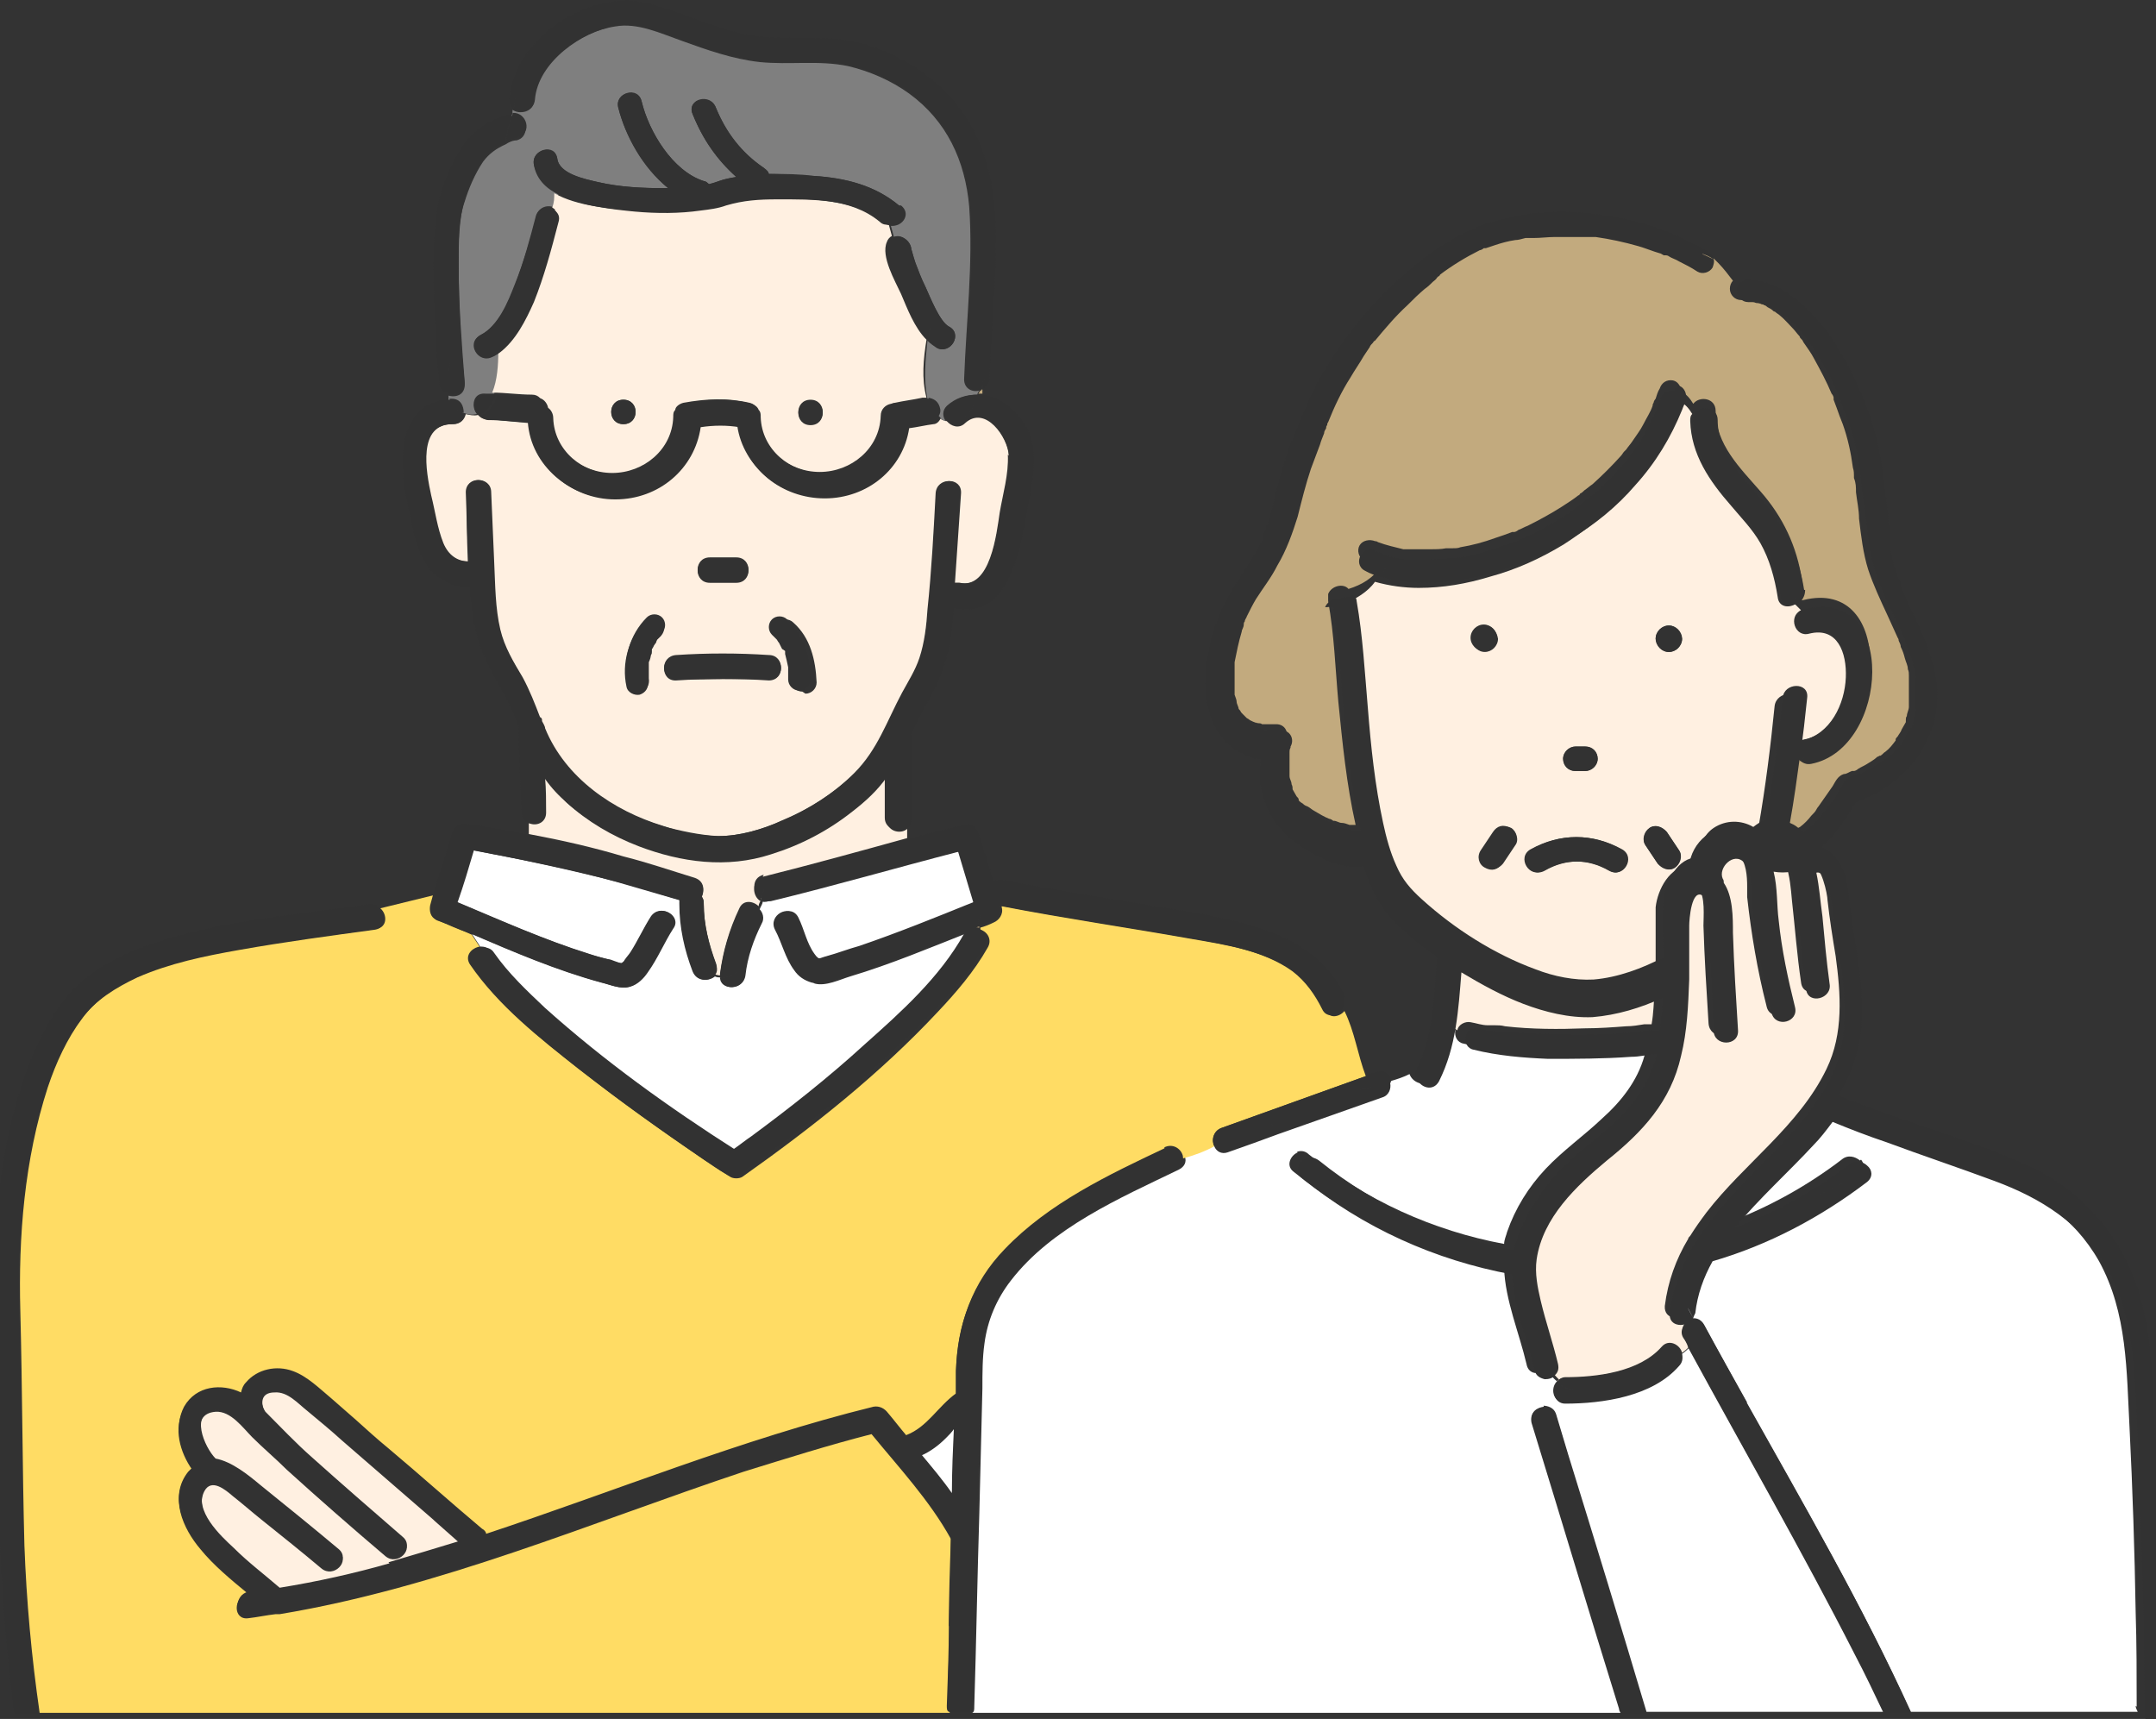 <?xml version="1.0" encoding="UTF-8"?>
<svg id="sell_media_people" xmlns="http://www.w3.org/2000/svg" width="212" height="169" viewBox="0 0 212 169">
  <rect x="0" y="0" width="212" height="169" fill="#333333" stroke="none"/>
  <defs>
    <style>
      .cls-1 {
        fill: #c2aa7e;
      }

      .cls-2 {
        fill: #fff;
      }

      .cls-3 {
        fill: none;
      }

      .cls-4 {
        fill: #ffdc64;
      }

      .cls-5 {
        fill: #fff0e1;
      }

      .cls-6 {
        fill: #7f7f7f;
      }

      .cls-7 {
        fill: #323232;
      }
    </style>
  </defs>
  <rect class="cls-3" width="212" height="169"/>
  <g>
    <path class="cls-1" d="M172.1,29.8s0,0,0,0c0,0,0,0,0,0,0,0,0,0,0,0,0,0,0,0,0,0Z"/>
    <path class="cls-1" d="M185,75s0,0,0,0c0,0,0,0-.1,0,0,0,0,0,0,0Z"/>
    <path class="cls-1" d="M172,29.8s0,0,0,0c0,0,0,0,0,0Z"/>
    <path class="cls-1" d="M63.6,65.4s0,0,0,0c0,0,0,0,0,0Z"/>
    <path class="cls-1" d="M63.6,66.6s0,0,0,0c0,0,0,0,0,0Z"/>
    <path class="cls-2" d="M93,141.3c-.7.7-1.5,1.3-2.4,1.7,1,1.2,2.1,2.5,3,3.8,0-2.2.1-4.3.2-6.5-.3.3-.5.6-.8.9Z"/>
    <path class="cls-1" d="M179,80.2s0,0,0,0c0,0,0,0,0,0,0,0,0,0,0,0Z"/>
    <path class="cls-5" d="M42.6,149.4c-3-2.6-6-5.2-9-7.8-1.1-1-2.2-1.9-3.4-2.9-.9-.7-1.9-1.9-3.2-1.8-1.4,0-1.4,1.1-.9,2.1,1.6,1.5,3.1,3.1,4.6,4.5,2.9,2.7,5.9,5.3,8.9,7.8,1.2,1-.5,2.7-1.7,1.7-3.3-2.8-6.5-5.6-9.7-8.5-1.1-1.1-2.3-2.1-3.4-3.2-.9-.9-2.1-2.6-3.6-2.5-2.7.2-1.2,3.7,0,4.8,1.6.3,3.1,1.6,4.4,2.6,2.5,2.1,5.1,4.2,7.7,6.3,1.2,1-.5,2.7-1.7,1.7-1.9-1.6-3.9-3.2-5.9-4.8-1-.8-1.9-1.6-2.8-2.3-.7-.6-2.1-1.8-2.8-.5-1.1,2.1,1.6,4.5,2.9,5.8,1.4,1.4,3,2.6,4.5,3.9,3.6-.6,7.2-1.5,10.8-2.4,2.3-.6,4.7-1.3,7-2.1-.9-.8-1.7-1.5-2.6-2.3Z"/>
    <polygon class="cls-1" points="185 75 185 75 185 75 185 75"/>
    <path class="cls-1" d="M124.1,72.2s0,0,0,0c0,0,0,0,0,0Z"/>
    <path class="cls-2" d="M184.8,111.8c-1.8-.6-3.5-1.3-5.3-2-.6.8-1.2,1.6-1.9,2.3-2.3,2.7-5.3,5.2-7.7,8.1,4-1.5,7.8-3.6,11.2-6.2.6-.5,1.3-.3,1.8.1.7-.7,1.4-1.4,1.8-2.3Z"/>
    <path class="cls-2" d="M159.3,167.9c-2.9-9.4-5.7-18.8-8.6-28.1-.3-.9.4-1.4,1.1-1.5-.2-1.1-.4-2.2-.7-3.3-.5,0-.9-.3-1-.9-.7-3-2.1-6.3-2.2-9.4-7.6-1.3-14.7-4.6-20.7-9.5-.8-.6-.3-1.6.4-1.9-.6-.6-1.2-1.3-1.7-2-1.7.6-3.4,1.2-5,1.8-.6.2-1.1,0-1.3-.6-1,.5-2,.9-3.1,1.2.2.5,0,1-.6,1.3-5.8,2.8-12.5,5.7-16.5,10.9-1.4,1.8-2.3,3.9-2.6,6.2-.2,1.4-.2,2.9-.2,4.4-.1,4.1-.2,8.2-.3,12.2-.2,6.4-.3,12.7-.5,19.1,0,.3,0,.5-.2.6h64.1c0-.2-.1-.3-.2-.5Z"/>
    <path class="cls-5" d="M153.1,135.8c.2-.2.5-.4.8-.4,3.1,0,7.3-.5,9.5-3,.7-.8,1.8-.2,2,.6.3-.2.5-.4.7-.6-.2-.3-.4-.6-.5-1-.4-.8,0-1.5.7-1.7-.1-.3-.2-.5-.3-.8-.6,1-2.4.9-2.3-.5.3-2.4,1.1-4.6,2.3-6.6,0-.1.1-.2.2-.3.5-.8,1-1.5,1.6-2.3,3.7-4.8,9.1-8.5,11.8-14.1,1.7-3.5,1.4-7.4.9-11.1-.3-1.8-.6-3.7-.8-5.5,0-.5-.6-3.6-1.6-3.4.4,1.4.5,2.9.6,4.3.2,2.2.4,4.4.7,6.6.2,1.5-2.1,2.2-2.3.6-.4-2.7-.6-5.4-.9-8.1-.1-1.1-.2-2.4-.6-3.5-.6,0-1.2,0-1.7,0,.3,1.6.3,3.3.5,4.8.4,2.9.9,5.7,1.6,8.5.4,1.5-2,2.2-2.3.6-.9-3.5-1.5-7.1-1.9-10.7,0-.1,0-.3,0-.5,0-.1,0-.2,0-.3h0c0,0,0-.2,0-.2,0-1.1-.1-2.4-.8-3.1-1-1.1-2.6.5-2.1,1.6,0,.1.1.3.1.4.9,1.3.8,3.4.9,4.9.2,3.2.4,6.4.5,9.6,0,1.6-2.3,1.6-2.4,0-.2-3.2-.4-6.4-.5-9.6,0-.8.2-3-.5-3.6-1.2-1-1.4,2.4-1.4,2.9,0,1.7,0,3.4,0,5.1,0,0,0,.1,0,.2,0,2.5-.2,5-.8,7.5-1.1,4.5-3.9,7.5-7.3,10.3-3,2.5-6.3,5.6-6.9,9.7-.2,1.4,0,2.7.4,4.1.5,2.1,1.2,4.1,1.7,6.2.1.5,0,.9-.3,1.1.3.5.6.9,1.1,1.3Z"/>
    <path class="cls-2" d="M182.5,162.7c-5.2-10.2-11-20.1-16.4-30.2-.2.2-.4.4-.7.6,0,.3,0,.7-.3,1.1-2.6,2.9-7.5,3.6-11.2,3.7-1.2,0-1.5-1.4-.8-2.1-.4-.3-.8-.8-1.1-1.3-.3.3-.7.4-1,.4.3,1.1.5,2.2.7,3.3.5,0,1.1.2,1.3.8.4,1.3.8,2.7,1.2,4,2.6,8.4,5.2,16.9,7.7,25.3h23.4c-.9-1.9-1.9-3.8-2.8-5.7Z"/>
    <path class="cls-2" d="M210.1,167.8c0-3.1,0-6.2-.1-9.3-.1-6-.3-12.1-.6-18.1-.3-5.6-.2-11.3-3-16.4-2.5-4.4-6.4-6.9-11.1-8.6-3.5-1.3-7.1-2.5-10.6-3.8-.5.9-1.1,1.7-1.8,2.3.4.4.6,1.1,0,1.6-4.5,3.5-9.7,6.2-15.2,7.8-.9,1.6-1.5,3.2-1.7,5.1,0,.2,0,.4-.2.5.1.3.2.5.3.8.5-.2,1.1-.1,1.4.5,1.4,2.5,2.8,5.1,4.2,7.6,5.6,10,11.4,20,16.2,30.5h22.3c-.1-.2-.2-.4-.2-.6Z"/>
    <path class="cls-2" d="M140.8,105.9c-.5,1.1-1.9.6-2.2-.3-.6.3-1.2.5-1.9.7,0,.6-.1,1.2-.8,1.4-3.4,1.2-6.8,2.4-10.2,3.6.5.7,1.1,1.4,1.7,2,.4-.2.9-.2,1.3.2,5.6,4.5,12.2,7.5,19.2,8.8,0-.4.2-.8.3-1.2.8-2.3,2.1-4.4,3.8-6.2,1.7-1.8,3.7-3.2,5.5-4.9,1.9-1.7,3.5-3.7,4.2-6.2,0-.3.2-.5.2-.8-.8.1-1.6.2-2.5.3-2.7.2-5.5.3-8.2.2-2.4,0-4.9-.3-7.3-.9-.6-.1-.9-.7-.8-1.3-.3-.2-.6-.4-.9-.6-.3,1.8-.8,3.5-1.6,5.2Z"/>
    <path class="cls-5" d="M155.9,99.5c-2.3.2-4.7-.4-6.8-1.3-2.1-.8-4.2-1.9-6.1-3.1-.1,1.9-.3,3.7-.6,5.6.3.2.6.4.9.6,0,0,0,0,0,0,.1-.6.8-.9,1.3-.8.6.1,1.1.3,1.7.3.1,0,.3,0,.4,0,0,0,.2,0,.3,0,0,0,0,0,0,0,.3,0,.6,0,1,.1,2.6.3,5.3.3,7.9.2,1.3,0,2.7-.1,4-.2.6,0,1.2-.1,1.8-.2,0,0,.2,0,.3,0,0,0,0,0,0,0,.1,0,.2,0,.4,0,0,0,0,0,0,0,.2-1.1.2-2.1.3-3.2-2.2,1-4.5,1.7-6.9,1.9Z"/>
    <path class="cls-5" d="M133.7,70.4c.3,3.8.7,7.6,1.5,11.3.3,1.4.7,2.9,1.3,4.2.6,1.3,1.5,2.3,2.5,3.3,3.2,2.9,7.1,5.4,11.2,6.9,1.8.7,3.7,1.1,5.7,1,2.4-.2,4.8-1.1,6.9-2.2,0-1.9,0-3.8,0-5.7.2-1.8,1.4-4,3.3-4.1.1-1.1.7-2.2,1.6-2.9,1.2-.9,2.7-.8,3.9-.1.4-.3.8-.6,1.3-.7.7-4,1.2-8,1.6-12,.2-1.5,2.6-1.6,2.4,0-.2,1.9-.4,3.8-.7,5.7.2,0,.4,0,.6-.2-.7-.6-.7-1.9.4-2.1,2.8-.6,4.2-3.6,4.3-6.2.1-2.4-.8-5-3.6-4.3-1.4.4-2.1-1.7-.8-2.3-.2-.2-.4-.4-.6-.6-.6.4-1.6.3-1.7-.7-.3-1.9-.8-3.7-1.7-5.3-.8-1.4-1.9-2.5-2.9-3.7-2.1-2.4-3.9-5-4-8.3,0-.3,0-.5.2-.7-.3-.5-.7-1-1.2-1.2,0,0,0,.2,0,.3-.1.3-.2.7-.4,1-1.1,2.7-2.6,5.2-4.6,7.4-1.9,2.1-4.1,3.8-6.4,5.3-2.3,1.4-4.7,2.5-7.3,3.2-2.3.7-4.6,1.1-7,1.1-1.4,0-2.9-.2-4.3-.6-.7,1-1.9,1.7-3.1,2.2.1.1.2.3.3.6.7,3.5.8,7,1.1,10.5ZM164.1,61.5c.7,0,1.2.6,1.3,1.3,0,.7-.6,1.3-1.3,1.3s-1.2-.6-1.3-1.3c0-.7.6-1.3,1.3-1.3ZM162.2,81.4c.6-.4,1.3,0,1.7.4.4.6.8,1.2,1.2,1.8.4.6,0,1.3-.4,1.7-.6.4-1.3,0-1.7-.4-.4-.6-.8-1.2-1.2-1.8-.4-.6,0-1.3.4-1.7ZM154.9,73.4c.2,0,.3,0,.5,0,0,0,0,0,0,0,.2,0,.4,0,.5,0,.7,0,1.2.6,1.2,1.2,0,.7-.6,1.2-1.2,1.2-.2,0-.3,0-.5,0,0,0,0,0,0,0-.2,0-.4,0-.5,0-.7,0-1.2-.6-1.2-1.2,0-.7.6-1.2,1.2-1.2ZM150.6,83.5c2.8-1.6,6-1.6,8.9,0,1.4.8.1,2.9-1.2,2.1-2.1-1.2-4.3-1.2-6.4,0-1.4.8-2.6-1.3-1.2-2.1ZM148.5,81.4c.6.3.8,1.1.4,1.7-.4.6-.8,1.2-1.2,1.8-.4.6-1,.8-1.7.4-.6-.3-.8-1.1-.4-1.7.4-.6.8-1.2,1.2-1.8.4-.6,1-.8,1.7-.4ZM146,61.5c.7,0,1.2.6,1.3,1.3,0,.7-.6,1.3-1.3,1.3s-1.2-.6-1.3-1.3c0-.7.6-1.3,1.3-1.3Z"/>
    <path class="cls-1" d="M96.6,38.3c0,0-.2,0-.2,0,0,.1-.1.3-.2.4.1,0,.3,0,.4,0v-.5Z"/>
    <path class="cls-5" d="M99.2,44.8c-.1-1.8-2.3-5-4.3-3.2-.6.6-1.4.3-1.8-.2-.3,0-.6-.2-.8-.4-.2.3-.4.5-.7.6-.8.1-1.6.3-2.4.4-.6,4-4.2,6.9-8.3,6.9s-7.8-3-8.4-7c-1.3-.3-2.5-.2-3.8,0-.5,4.1-4.2,7.1-8.4,7.1s-8.1-3.2-8.4-7.5c-1.4,0-2.7-.2-4.1-.3-.4,0-.6-.2-.8-.4-.4.1-.8,0-1.3-.1,0,.5-.5,1-1.2,1-3.6,0-2.7,4.7-2.2,7,.4,1.6.5,3.2,1.2,4.7.5,1.3,1.4,1.8,2.5,1.8-.1-2.3-.1-4.6-.2-6.8,0-1.6,2.4-1.6,2.4,0,0,2.3.1,4.7.3,7,.1,2.1,0,4.4.6,6.5.4,1.7,1.4,3.2,2.2,4.7.7,1.3,1.2,2.6,1.7,3.9,0,.1.1.3.2.4,0,.2.2.5.3.7,1.9,5,6.6,8.1,11.6,9.6,1.8.5,3.7.9,5.5,1,2.1,0,4.3-.6,6.2-1.5,2.7-1.1,5.2-2.7,7.2-4.7,2.3-2.3,3.2-5.1,4.7-7.9.6-1.1,1.3-2.2,1.7-3.4.5-1.5.7-3.2.8-4.8.4-3.8.6-7.6.8-11.4.1-1.6,2.5-1.6,2.4,0-.2,2.9-.4,5.8-.6,8.8.1,0,.3,0,.5,0,3.1.7,3.7-4.9,4-6.9.3-1.8.9-3.8.8-5.7ZM69.8,54.8h2.6c1.6,0,1.6,2.4,0,2.4h-2.6c-1.6,0-1.6-2.4,0-2.4ZM65,62.5c0,0-.2.2-.3.3,0,0,0,0-.1.1,0,0,0,0,0,0-.1.1-.2.4-.3.5,0,.1-.1.2-.2.3,0,0,0,.1,0,.2,0,0,0,0,0,0,0,0,0,0,0,0,0,0,0,.1,0,.2,0,.1,0,.2-.1.3,0,.2-.1.5-.2.7,0,0,0,0,0,0,0,0,0,0,0,0,0,.1,0,.3,0,.4,0,.2,0,.4,0,.7,0,0,0,.1,0,.2,0,0,0,0,0,0,0,0,0,.3,0,.3.1.6-.2,1.2-.8,1.3-.5.2-1.2-.2-1.3-.8-.5-2.3.2-4.8,1.9-6.5.4-.4,1.1-.4,1.5,0,.4.4.4,1.1,0,1.5ZM75.6,66.8c-3-.1-6.1,0-9.1,0-1.6,0-1.6-2.3,0-2.4,3-.2,6.1-.2,9.1,0,1.6,0,1.6,2.5,0,2.4ZM78.9,68c-.6,0-1.1-.5-1.1-1.1,0-.2,0-.5,0-.7,0-.1,0-.2,0-.3,0,0,0-.1,0-.2,0-.4-.2-.9-.3-1.3,0,0,0-.1,0-.2,0,0,0,0,0,0,0,0,0,0,0,0,0,0,0,0,0-.1,0-.2-.2-.4-.3-.6,0,0-.1-.2-.2-.3,0,0,0,0,0,0,0,0,0,0,0,0-.1-.2-.3-.3-.5-.5-.4-.4-.4-1.1,0-1.5.4-.4,1.1-.4,1.5,0,1.7,1.5,2.2,3.7,2.3,5.9,0,.6-.5,1.1-1.1,1.1Z"/>
    <path class="cls-5" d="M75,86.2c4.8-1.2,9.5-2.5,14.2-3.8v-1.2c-.7.7-2.2.4-2.2-.8v-4.2c-1,1.2-2.1,2.3-3.4,3.4-2.4,1.8-5.1,3.3-8,4.2-4.4,1.4-8.8.8-13-.8-2.6-1-5-2.4-7.1-4.3-.8-.7-1.5-1.5-2.1-2.4,0,1.1,0,2.3.1,3.4,0,.9-.8,1.3-1.5,1.1v1.2c3.2.6,6.3,1.3,9.3,2.2,2.4.6,4.7,1.4,7,2.1.9.3,1,1.1.7,1.8.1.2.2.4.2.7,0,2.1.5,4,1.2,5.9.2.5,0,.9-.2,1.1.2,0,.4.1.6.1,0,0,0-.1,0-.2.3-2.2.9-4.3,1.9-6.4.4-.9,1.4-.7,1.9-.2,0-.3.2-.5.3-.8-.9-.4-1.1-2,.2-2.3Z"/>
    <path class="cls-4" d="M93.3,159.9c0-2.9.1-5.8.2-8.6-2.1-3.8-5.1-7-7.8-10.3-4.3,1.1-8.4,2.4-12.6,3.7-15,5-29.9,11.4-45.6,14-.1,0-.3,0-.4,0-.9.1-1.8.3-2.7.4-1.5.2-1.5-2.1,0-2.4-1.7-1.4-3.4-2.8-4.7-4.4-1.7-2-3.1-5.1-1.2-7.4.1-.2.3-.3.4-.4-1.2-1.7-1.9-4.1-.8-6,1.1-2.1,3.6-2.4,5.6-1.4.1-.3.3-.7.5-1,1.1-1.4,3-1.7,4.6-1.1,1.4.5,2.7,1.8,3.8,2.7.8.7,1.6,1.4,2.4,2.1,1.1.9,2.2,1.9,3.2,2.8,3.1,2.6,6.1,5.3,9.2,7.9.2.2.3.3.4.5,12.7-4.2,25.1-9.3,38.1-12.5.6-.1,1,.1,1.4.6.6.7,1.2,1.5,1.8,2.2,2.1-.8,3.1-2.8,4.9-4.1,0-.8,0-1.5,0-2.3.1-4.6,1.5-8.5,4.8-11.9,4.3-4.4,10.2-7.2,15.7-9.9.8-.4,1.6.2,1.8.8,1.1-.3,2.2-.7,3.1-1.2-.3-.6-.1-1.5.7-1.8,4.7-1.7,9.5-3.4,14.2-5.1-.8-2.1-1.1-4.4-2.1-6.4-.5.6-1.5.8-1.9-.1-.7-1.4-1.6-2.7-2.9-3.7-2.9-2.1-6.8-2.7-10.3-3.3-6.2-1.1-12.4-2-18.6-3.2,0,0,0,0,0,.1.2.7-.3,1.3-.8,1.5-.4.2-.9.4-1.3.5,0,0,0,.1,0,.2.7.2,1.2,1,.7,1.8-1.3,2.3-3.1,4.4-4.9,6.3-5.7,6.1-12.4,11.4-19.2,16.2-.3.2-.9.2-1.2,0-.9-.6-1.7-1.1-2.6-1.7-4.1-2.8-8.1-5.6-12-8.7-3.8-3-7.9-6.2-10.7-10.3-.5-.8,0-1.6.8-1.7-.3-.5-.6-.9-.9-1.4-1.1-.5-2.2-1-3.4-1.4-.5-.2-.7-.9-.6-1.4.1-.4.2-.7.3-1.1l-5.3,1.3c.7.6.7,1.9-.4,2-4.5.7-9,1.2-13.4,2-3.4.6-6.9,1.3-10,2.7-2.1.9-4.1,2.2-5.5,4.1-1.5,2-2.6,4.4-3.4,6.8-2.3,7.1-2.9,14.7-2.7,22,.2,7.7.2,15.3.4,23,.2,5.5.7,11,1.5,16.5h89.5c-.1-.2-.2-.4-.2-.6,0-2.7.1-5.3.2-8Z"/>
    <path class="cls-1" d="M96.3,91.3c0,0,0-.1,0-.2,0,0-.2,0-.3.1,0,0,.2,0,.3,0Z"/>
    <path class="cls-2" d="M80,96.6c-.7-.2-1.2-.7-1.7-1.2-.9-1.2-1.2-2.7-1.9-4-.7-1.4,1.4-2.6,2.1-1.2.6,1.2.8,2.5,1.6,3.6.5.7.6.4,1.4.2,1.1-.3,2.1-.6,3.2-1,3.8-1.2,7.5-2.8,11.2-4.3-.5-1.7-1-3.3-1.5-5-6.2,1.6-12.4,3.4-18.6,4.9-.3,0-.6,0-.8,0,0,.3-.2.5-.3.8.3.3.5.9.2,1.4-.8,1.6-1.4,3.3-1.6,5.1-.2,1.5-2.4,1.5-2.4.2-.2,0-.4,0-.6-.1-.6.5-1.7.5-2.1-.5-.8-2.1-1.2-4.3-1.3-6.6,0-.1,0-.2,0-.4-2.1-.6-4.1-1.3-6.2-1.8-4.7-1.2-9.4-2.2-14.1-3.1-.5,1.7-1,3.4-1.6,5.1,4.3,1.8,8.5,3.7,13,5.1.6.2,1.2.4,1.8.5.3,0,1,.4,1.4.4,0,0,.2-.2.3-.3.2-.3.4-.5.6-.8.7-1.1,1.2-2.4,2-3.5.9-1.3,3,0,2.1,1.2-.9,1.4-1.5,2.9-2.5,4.3-.4.6-1,1.2-1.7,1.4-.9.3-2-.2-2.8-.4-4.4-1.2-8.6-3-12.8-4.8.3.5.6.9.9,1.4.5-.1,1,0,1.3.5,1.4,2,3.2,3.7,5,5.4,5.8,5.2,12.2,9.8,18.8,14,.6-.4,1.2-.9,1.8-1.3,3.8-2.9,7.5-5.9,11.1-9,3.6-3.2,7.5-6.7,9.8-10.9,0,0,0-.1.1-.2-3.8,1.5-7.6,3.1-11.6,4.3-1,.3-2.4,1-3.5.7Z"/>
    <path class="cls-6" d="M45.6,40.6c.5.2.9.2,1.3.1-.6-.7-.4-2.1.8-2,.3,0,.6,0,.9,0,.4-1.2.6-2.7.6-4.1-.2.2-.5.3-.7.4-1.4.7-2.6-1.4-1.2-2.1,1.8-.9,2.7-3.2,3.4-5,.8-2.2,1.5-4.5,2.1-6.8.3-.9,1.3-1,1.9-.6,0-.5.2-.9.2-1.4-1.2-.7-2.1-1.6-2.4-2.9-.3-1.5,2.1-2.2,2.3-.6.2,1.5,2.7,2,4,2.3,2.1.5,4.4.6,6.6.6,0,0,.2,0,.3,0-2.4-2-4.2-5.1-4.9-7.9-.4-1.5,2-2.2,2.3-.6.7,2.9,3,6.8,6.1,7.8.2,0,.4.2.5.3.3,0,.7-.2,1-.3.6-.2,1.1-.3,1.7-.4-1.9-1.7-3.3-3.7-4.3-6.2-.6-1.5,1.8-2.1,2.3-.6,1,2.5,2.5,4.4,4.7,5.9.2.2.4.4.5.6,1.5,0,3,0,4.5.2,3,.2,5.9.9,8.3,2.9.9.8.1,2-.8,2,.1.4.2.7.3,1.1.8-.4,2.1.7,1.6,1.8.3-.6,0-1,.2-.3.1.3.2.7.3,1,.3.8.6,1.6,1,2.4.5,1.1,1.4,3.4,2.3,3.9,1.4.7.2,2.8-1.2,2.1-.3-.2-.6-.4-.9-.7-.2,1.9-.4,3.8,0,5.7.5,0,1,.3,1.1.9,0,.3,0,.7-.1.9.2.2.5.3.8.4-.3-.4-.4-1,.1-1.5.9-.8,1.9-1.1,3-1.1,0-.1.1-.3.2-.4-.7.2-1.5-.2-1.5-1.1.2-5.6.9-11.4.5-17-.4-4.5-2.2-8.4-5.9-11.1-1.8-1.3-3.9-2.2-6-2.7-2.9-.6-5.8-.1-8.7-.4-2.7-.3-5.2-1.2-7.7-2.1-2-.7-4.3-1.8-6.5-1.4-3.4.5-7.8,3.5-8,7.3,0,1.1-1.4,1.4-2.1.9,0,.2,0,.4-.1.6,1.4-.2,2,2,.5,2.4-.4,0-.8.2-1.1.4,0,.1,0,.3,0,.4,0-.1,0-.3,0-.4-.9.4-1.6.9-2.2,1.7-.8,1.2-1.4,2.6-1.8,3.9-.7,2-.6,4.3-.6,6.4,0,3.9.2,7.7.6,11.6,0,1-.8,1.3-1.6,1.1,0,.2,0,.3,0,.5,0,0,.1,0,.2,0,.9,0,1.2.8,1.2,1.4Z"/>
    <path class="cls-5" d="M53.7,40c.3.2.5.5.5,1,0,3.2,2.9,5.5,6,5.5s5.9-2.3,6-5.5c0-.3,0-.5.2-.7,0-.3.4-.6.8-.7,2.2-.4,4.3-.5,6.5,0,.4.1.6.3.7.6.1.2.2.4.2.7,0,3.2,2.9,5.5,6,5.5s5.9-2.3,6-5.5c0-.7.5-1.1,1-1.2.1,0,.2-.1.4-.1.9-.2,1.8-.3,2.7-.5.1,0,.2,0,.4,0-.5-1.9-.3-3.8,0-5.7-1.2-1.2-1.9-3.1-2.5-4.5-.6-1.3-2-3.7-1.4-5.1.1-.3.3-.5.5-.6-.1-.4-.2-.7-.3-1.1-.3,0-.6,0-.9-.3-2.9-2.4-6.9-2.2-10.5-2.3-1.7,0-3.3,0-5,.6-.8.3-1.7.4-2.5.5-2.2.3-4.4.3-6.5.1-1.9-.2-5.2-.4-7.5-1.7,0,.5,0,.9-.2,1.4.4.3.6.7.5,1.3-.7,2.6-1.4,5.3-2.4,7.8-.8,1.8-1.7,3.8-3.4,5,0,1.4-.1,2.9-.6,4.1,1.3,0,2.6.2,3.9.2.7,0,1,.5,1.1,1ZM79.7,39.3c1.6,0,1.6,2.4,0,2.4s-1.6-2.4,0-2.4ZM61.3,39.3c1.6,0,1.6,2.4,0,2.4s-1.6-2.4,0-2.4Z"/>
    <path class="cls-1" d="M167.9,25.7c-.3.5-1,.7-1.5.4-.6-.4-1.2-.7-1.8-1-.3-.2-.7-.3-1-.5,0,0-.2,0-.3-.1,0,0-.1,0-.2,0-.1,0-.2-.1-.4-.2-.7-.3-1.4-.5-2.1-.7-1.4-.4-2.8-.7-4.2-.9,0,0-.1,0-.2,0,0,0,0,0,0,0,0,0-.2,0-.2,0-.2,0-.3,0-.5,0-.3,0-.7,0-1,0-.7,0-1.4,0-2.1,0-.7,0-1.4,0-2.1.1-.1,0-.2,0-.4,0,0,0,0,0,0,0,0,0,0,0,0,0-.1,0-.3,0-.4,0-.3,0-.6.1-1,.2-.7.1-1.3.3-2,.5-.3.1-.6.2-.9.3,0,0,0,0,0,0,0,0-.1,0-.2,0-.1,0-.3.1-.4.2-1.4.7-2.7,1.5-3.9,2.4,0,0-.2.1-.2.2,0,0-.1,0-.1.1-.2.1-.3.2-.4.4-.3.2-.6.5-.8.7-.6.5-1.2,1-1.7,1.6-1.1,1.1-2.2,2.3-3.2,3.5,0,0-.1.2-.2.2,0,0,0,0,0,0,0,0,0,0,0,0-.1.1-.2.3-.3.4-.2.3-.4.6-.6.9-.5.7-.9,1.4-1.3,2.1-.8,1.4-1.5,2.9-2.2,4.4,0,0-.1.2-.1.3,0,.1,0,.2-.1.3,0,.2-.1.3-.2.5-.2.4-.3.8-.4,1.1-.3.8-.6,1.6-.9,2.4-.5,1.5-.8,3.1-1.3,4.7-.5,1.7-1.1,3.3-2,4.8-.7,1.1-1.4,2.2-2.1,3.3-.3.6-.7,1.1-.9,1.7,0,.2-.2.4-.2.5,0,0,0,0,0,0,0,0,0,0,0,0,0,.1,0,.2-.1.3,0,.2-.2.4-.2.7-.3,1-.6,2-.7,3,0,0,0,0,0,0,0,0,0,0,0,.1,0,.1,0,.3,0,.4,0,.2,0,.5,0,.7,0,.5,0,1,0,1.5,0,0,0,.2,0,.2,0,.1,0,.2,0,.3,0,.2,0,.5.2.7,0,.2.1.5.2.7,0,0,0,0,0,0,0,0,0,0,0,0,0,.1.1.2.2.3.1.2.2.4.4.6,0,0,0,0,0,0,0,0,0,0,0,0,0,0,0,0,0-.1,0,0,.2.2.2.2.2.2.3.3.5.5,0,0,0,0,0,0,0,0,0,0,0,0,0,0,.2.1.3.2.2.1.4.2.7.3-.3-.2,0,0,.1,0,.1,0,.3,0,.4.1.1,0,.3,0,.4,0,0,0,.2,0,.3,0,0,0,0,0,0,0,0,0,.2,0,.2,0,.2,0,.3,0,.5,0,.9,0,1.3.9.9,1.6,0,0-.2.3,0,.1,0-.2,0,0,0,0,0,.1,0,.2-.1.4,0,.1-.1.3,0,.5,0,0,0,0,0-.1,0,0,0,.1,0,.2,0,0,0,.1,0,.2,0,.3,0,.6,0,.9,0,0,0,.2,0,.2,0,0,0,0,0,0,0,.2,0,.3,0,.5,0,.3.1.6.2.8,0,.1,0,.2.1.4,0,0,0,0,0,.1,0,0,0,0,0,0,.1.3.2.5.4.7,0,.1.1.2.2.3,0,0,0,0,0,.1,0,0,0,0,0,0,0,0,0,.1,0,.1,0,0,0,0,.1.1,0,0,.2.2.3.3.1.1.3.3.5.4,0,0,.2.2.3.2-.3-.1,0,0,.2.1.2.1.4.3.6.4.5.3,1,.6,1.5.8.1,0,.3.1.4.2,0,0,.1,0,.1,0,0,0,0,0,0,0,.2,0,.5.2.7.2.3,0,.5.1.8.2,0,0,0,0,0,0,0,0,0,0,.1,0,0,0,.2,0,.3,0,0,0,.1,0,.2,0,0,0,0,0,0,0-.9-4-1.3-8.1-1.7-12.1-.3-3.3-.4-6.6-1-9.9,0-.3,0-.5,0-.7-.2,0-.3,0-.4,0,.1,0,.3,0,.4,0,.3-.8,1.5-1.1,2-.5,1.3-.4,2.5-1.1,3.1-2.2-.5-.2-1.1-.4-1.6-.6-.5-.3-.7-1-.4-1.5.3-.5,1-.6,1.5-.4,0,0,.2,0,.3.1,0,0,0,0,0,0,.8.3,1.7.5,2.5.7,0,0,0,0,.1,0,.1,0,.2,0,.3,0,.2,0,.5,0,.7,0,.5,0,1,0,1.5,0,.5,0,1.1,0,1.6-.1,0,0,.1,0,.2,0,.1,0,.3,0,.4,0,.3,0,.6,0,.8-.1,1.2-.2,2.3-.5,3.4-.9.6-.2,1.2-.4,1.7-.6,0,0,.2,0,.2,0,0,0,0,0,0,0,.1,0,.3-.1.4-.2.3-.1.6-.3.9-.4,1.2-.6,2.3-1.2,3.4-1.9.6-.4,1.1-.7,1.6-1.1,0,0,.1,0,.2-.2,0,0,0,0,0,0,0,0,0,0,0,0,.1,0,.3-.2.4-.3.3-.2.5-.4.8-.6,1-.9,1.9-1.8,2.8-2.8.1-.1.2-.3.3-.4,0,0,.1-.1.2-.2,0,0,0,0,0,0,.2-.3.4-.5.6-.8.4-.6.8-1.1,1.1-1.7.3-.6.7-1.2.9-1.8,0,0,0-.2.1-.3,0,0,0,0,0,0,0-.1.1-.3.2-.4.1-.3.2-.7.4-1,.2-.6.7-.9,1.3-.8.5.1.8.6.8,1.1.5.2.9.7,1.2,1.2.6-.8,2.2-.6,2.2.7,0,3.3,2.4,5.6,4.4,7.9,2.2,2.5,3.6,5.4,4.1,8.8,0,.6-.2,1.1-.7,1.3.2.2.3.4.6.6,0,0,.1,0,.2,0,9.1-2.3,8.3,13.7.6,15.2-.4,0-.8,0-1.1-.3-.2.1-.4.2-.6.2-.3,2.2-.6,4.4-1,6.6.4.2.8.6,1.2.9,0,0,0,0,.1,0,0,0,.2-.1.3-.2,0,0,0,0,.2-.1,0,0,0,0,0,0,0,0-.2.1,0,0,0,0,0,0,0,0,.4-.3.8-.7,1.1-1.1.2-.2.4-.4.5-.6,0,0,.1-.2.2-.3.1-.2,0-.1,0,0,0,0,0,0,0,0,.5-.7.9-1.3,1.4-2,.3-.5.5-1,1.1-1.2.3,0,.5-.2.8-.3,0,0,.1,0,.2,0,0,0,0,0,0,0,0,0-.3.1,0,0,0,0,0,0,0,0,.1,0,.3-.1.4-.2.3-.2.6-.3.9-.5.3-.2.7-.4,1-.7,0,0,.1,0,.2-.1,0,0,0,0,.1,0,0,0,0,0,0,0,.2-.1.3-.3.5-.4.4-.3.7-.7,1-1.1,0,0,0,0,0,0,0,0,0,0,0,0,0,0,0,0,0,0,0,0,0,0,0-.1,0-.1.1-.2.2-.3.1-.2.3-.4.4-.7.1-.2.3-.5.4-.7,0,0,0-.1,0-.2,0-.1,0-.3.1-.4,0-.3.2-.6.2-.9,0-.1,0-.2,0-.4,0,0,0-.2,0-.2,0,0,0,0,0,0,0,0,0,0,0,0,0-.7,0-1.4,0-2,0,0,0-.3,0-.3,0,0,0-.1,0-.2,0-.2,0-.4-.1-.6,0-.4-.2-.7-.3-1.1-.1-.4-.2-.7-.4-1.1,0-.2-.1-.4-.2-.6,0,0,0-.2-.1-.3,0,0,0,0,0,0,0,0,0,0,0,0-.3-.7-.7-1.5-1-2.2-.7-1.5-1.4-3-1.9-4.5-.5-1.6-.7-3.3-.9-5,0-.9-.2-1.7-.3-2.6,0-.5,0-.9-.2-1.4,0-.5,0-.7-.1-1-.2-1.5-.5-2.9-1-4.3-.2-.5-.4-1-.6-1.6-.1-.3-.2-.5-.3-.8,0,0,0-.1,0-.2,0,0,0,0,0,0,0,0,0,0,0,0,0-.1-.1-.3-.2-.4-.5-1.2-1.1-2.3-1.7-3.4-.3-.6-.7-1.1-1.1-1.7,0-.1-.2-.3-.3-.4,0,0,0-.1-.1-.2,0,0,0,0,0,0,0,0,0,0,0,0-.2-.2-.4-.5-.6-.7-.4-.4-.8-.9-1.3-1.3-.1-.1-.3-.2-.4-.3,0,0-.1-.1-.2-.1.1,0,.1.1,0,0,0,0,0,0,0,0-.2-.2-.4-.3-.6-.4-.2-.2-.5-.3-.8-.4,0,0-.1,0-.2,0,0,0-.2,0-.3-.1-.3,0-.5-.2-.8-.2,0,0-.1,0-.2,0-.2,0-.2,0,0,0,0,0-.2,0-.3,0-.6,0-1.1-.5-1.1-1.1,0-.3.1-.6.3-.8-.9-1.2-1.8-2.3-3-3,0,.3,0,.6-.1.8Z"/>
    <path class="cls-1" d="M124.2,72.2s0,0,0,0c0,0,0,0,0,0Z"/>
    <path class="cls-1" d="M120.7,69.6s0,0,0,0c0,0,0,0,0,0Z"/>
    <path class="cls-1" d="M179,80.2s0,0,0,0c0,0,0,0,0,0,0,0,0,0,0,0Z"/>
    <path class="cls-7" d="M94.4,41.3c1-.5,1.4-1.5,1.8-2.5-1,0-2.1.3-3,1.1-.5.5-.5,1.1-.1,1.5.4.1.9.1,1.3,0Z"/>
    <path class="cls-7" d="M45.6,40.6c0-.7-.3-1.4-1.2-1.4,0,0-.1,0-.2,0,.1.5.2.8.4.9.3.2.7.4,1,.5Z"/>
    <path class="cls-7" d="M100.9,42c-.9-1.7-2.6-3-4.3-3.2v.6-.6c-.1,0-.3,0-.4,0-.4,1-.8,2.1-1.8,2.5-.4.2-.9.2-1.3,0,.4.5,1.2.8,1.8.2,2-1.8,4.2,1.4,4.3,3.2.1,1.9-.4,3.8-.8,5.7-.4,2-.9,7.6-4,6.9-.2,0-.3,0-.5,0,.2-2.9.4-5.8.6-8.8.1-1.6-2.3-1.6-2.4,0-.3,3.8-.4,7.6-.8,11.4-.2,1.6-.3,3.3-.8,4.8-.4,1.2-1.1,2.3-1.7,3.4-1.5,2.8-2.4,5.6-4.7,7.9-2.1,2-4.6,3.6-7.2,4.7-1.9.8-4.1,1.5-6.2,1.5-1.9,0-3.8-.4-5.5-1-4.9-1.5-9.6-4.7-11.6-9.6,0-.2-.2-.5-.3-.7,0-.2,0-.3-.2-.4-.5-1.3-1-2.6-1.7-3.9-.9-1.5-1.8-3-2.2-4.7-.5-2.1-.5-4.4-.6-6.5-.1-2.3-.2-4.7-.3-7,0-1.6-2.5-1.6-2.4,0,0,2.2,0,4.5.2,6.8-1.1,0-2-.6-2.5-1.8-.6-1.5-.8-3.1-1.2-4.7-.5-2.3-1.4-7.1,2.2-7,.7,0,1.1-.5,1.2-1-.3-.1-.6-.3-1-.5-.1-.1-.3-.5-.4-.9-5.3,0-5.2,6-4.4,9.9.5,2,.7,4.3,1.8,6.1,1,1.7,2.6,2.4,4.4,2.4.1,1.3.2,2.6.5,3.9.6,3.5,2.9,6.1,4.1,9.3,0,.2.1.3.2.5,0,2.8.2,5.7.3,8.5,0,.6.4,1,.9,1.1v-2.3c0,0,0,2.3,0,2.3.7.2,1.5-.2,1.5-1.1,0-1.1,0-2.3-.1-3.4.6.8,1.3,1.6,2.1,2.4,2.1,1.9,4.5,3.3,7.1,4.3,4.2,1.6,8.7,2.2,13,.8,2.9-.9,5.6-2.3,8-4.2,1.3-1,2.5-2.1,3.4-3.4v4.2c0,1.2,1.5,1.5,2.1.8l-.2-2.7.2,2.7c.2-.2.3-.5.3-.8v-8.2c0,0,0,0,0-.2.7-1.7,1.7-3.2,2.5-4.9.7-1.5,1.2-3.1,1.4-4.8.1-.9.2-1.8.3-2.7,0,0,0,0,0,0,5.5,1.2,6.5-5.8,7.2-9.6.5-2.7,1.2-5.6,0-8.1Z"/>
    <path class="cls-7" d="M96.3,38.4c0,0,.2,0,.2,0v-.5c0,.2-.2.4-.2.6Z"/>
    <path class="cls-7" d="M97.8,20.4c-.4-5.1-2.3-9.5-6.3-12.7-1.9-1.5-4-2.6-6.3-3.3-3-.9-6-.6-9.1-.7-3.2-.1-6-1.2-9-2.3-2.3-.8-4.7-1.7-7.2-1.2-4.6.8-9.5,4.7-9.8,9.6,0,.4.1.7.4.9.1-.5.2-.9.2-1.4,0,0-.5,0-.5.2,0-.2.5-.2.5-.2,0,.5,0,.9-.2,1.4.7.5,2,.2,2.1-.9.3-3.7,4.6-6.7,8-7.3,2.2-.3,4.5.7,6.5,1.4,2.5.9,5,1.8,7.7,2.1,2.9.3,5.8-.2,8.7.4,2.2.5,4.2,1.4,6,2.7,3.7,2.7,5.5,6.6,5.9,11.1.5,5.7-.3,11.4-.5,17,0,.9.8,1.3,1.5,1.1,0-.2.2-.4.2-.6v-1.5,1.5c0-.2.2-.4.2-.5,0,.2-.2.4-.2.5v.5c.4-.2.7-.5.7-1.1.2-5.6.9-11.3.5-16.9Z"/>
    <path class="cls-7" d="M88.4,20.2c-2.4-2-5.3-2.7-8.3-2.9-1.5,0-3-.2-4.5-.2,0-.2-.2-.4-.5-.6-2.2-1.5-3.7-3.5-4.7-5.9-.6-1.4-2.9-.8-2.3.6,1,2.5,2.4,4.5,4.3,6.2-.6.1-1.2.2-1.7.4-.3.1-.6.2-1,.3-.1-.1-.3-.3-.5-.3-3.1-1-5.4-4.9-6.1-7.8-.4-1.5-2.7-.9-2.3.6.7,2.8,2.4,5.9,4.9,7.9,0,0-.2,0-.3,0-2.2,0-4.4-.1-6.6-.6-1.3-.3-3.8-.8-4-2.3-.3-1.5-2.6-.9-2.3.6.2,1.3,1.1,2.3,2.4,2.9,0-.2,0-.5,0-.7,0,.2,0,.5,0,.7,2.3,1.2,5.5,1.5,7.5,1.7,2.2.2,4.4.2,6.5-.1.8-.1,1.7-.2,2.5-.5,1.7-.5,3.2-.6,5-.6,3.5,0,7.6-.1,10.5,2.3.3.2.6.3.9.3-.1-.4-.3-.9-.5-1.3.2.4.4.9.5,1.3,1,0,1.8-1.2.8-2Z"/>
    <path class="cls-7" d="M50.2,11.2c-2.5.6-4.2,2-5.4,4.3-.9,1.8-1.7,3.7-1.9,5.7-.5,4.2-.2,8.6,0,12.8,0,1.2.2,2.4.3,3.6,0,.6.4.9.9,1.1-.2-1.1-.1-2.7.5-3.9-.6,1.2-.6,2.8-.5,3.9.7.2,1.6-.1,1.6-1.1-.3-3.8-.6-7.7-.6-11.6,0-2.1,0-4.4.6-6.4.4-1.3,1-2.8,1.8-3.9.6-.8,1.3-1.4,2.2-1.7,0-.9.4-1.8.6-2.7,0,0-.1,0-.2,0Z"/>
    <path class="cls-7" d="M50.4,11.2c-.2.9-.6,1.8-.6,2.7.4-.1.7-.3,1.1-.4,1.5-.4.9-2.5-.5-2.4Z"/>
    <path class="cls-7" d="M61.3,39.3c-1.6,0-1.6,2.4,0,2.4s1.6-2.4,0-2.4Z"/>
    <path class="cls-7" d="M79.7,41.8c1.6,0,1.6-2.4,0-2.4s-1.6,2.4,0,2.4Z"/>
    <path class="cls-7" d="M72.4,57.3c1.6,0,1.6-2.4,0-2.4h-2.6c-1.6,0-1.6,2.4,0,2.4h2.6Z"/>
    <path class="cls-7" d="M70.4,94.8c-.7-1.9-1.2-3.9-1.2-5.9,0-.3,0-.5-.2-.7.3-.6.2-1.5-.7-1.8-2.3-.7-4.6-1.4-7-2.1-3.1-.8-6.2-1.5-9.3-2.2v1.9s0-1.9,0-1.9c-2-.4-4-.8-6-1.1-.7-.1-1.3.2-1.5.8-.6,2-1.3,4.1-1.9,6.1l1.2-.3-1.2.3c-.1.4-.2.7-.3,1.1-.1.5,0,1.2.6,1.4,1.1.5,2.2,1,3.4,1.4-.5-.7-.9-1.5-1.4-2.2.4.7.9,1.5,1.4,2.2,4.2,1.8,8.4,3.6,12.8,4.8.9.2,1.9.7,2.8.4.7-.2,1.3-.8,1.7-1.4,1-1.3,1.6-2.9,2.5-4.3.9-1.3-1.2-2.5-2.1-1.2-.7,1.1-1.3,2.4-2,3.5-.2.3-.4.5-.6.8,0,.1-.3.3-.3.3-.4,0-1.1-.3-1.4-.4-.6-.2-1.2-.3-1.8-.5-4.4-1.4-8.7-3.3-13-5.1.5-1.7,1.1-3.4,1.6-5.1,4.7.9,9.5,1.8,14.1,3.1,2.1.6,4.1,1.2,6.2,1.8,0,.1,0,.2,0,.4,0,2.3.5,4.5,1.3,6.6.4,1,1.5,1,2.1.5-.6-.2-1.1-.6-1.6-1.2.4.5,1,.9,1.6,1.2.3-.3.4-.7.2-1.1Z"/>
    <path class="cls-7" d="M74.6,89.3c-.6,1.6-1.5,3.2-2.3,4.7.9-1.5,1.7-3.1,2.3-4.7-.5-.5-1.5-.7-1.9.2-1,2-1.6,4.1-1.9,6.4,0,0,0,.1,0,.2.7,0,1.3-.2,2-.8-.6.6-1.3.9-2,.8,0,1.3,2.3,1.3,2.4-.2.2-1.8.8-3.5,1.6-5.1.3-.5.1-1.1-.2-1.4Z"/>
    <path class="cls-7" d="M64.6,62.9s0,0,.1-.1c0,0,.2-.2.3-.3.4-.4.4-1.1,0-1.5-.4-.4-1.1-.4-1.5,0-1.7,1.7-2.4,4.2-1.9,6.5.1.6.8.9,1.3.8.6-.2.9-.7.8-1.3,0,0,0-.2,0-.3,0,0,0,0,0,0,0,0,0-.1,0-.2,0-.2,0-.4,0-.7,0-.1,0-.3,0-.4,0,0,0,0,0,0,0,0,0,0,0,0,0-.2,0-.5.2-.7,0-.1,0-.2.1-.3,0,0,0-.1,0-.2,0,0,0,0,0,0,0,0,0,0,0,0,0,0,0-.1,0-.2,0-.1.1-.2.2-.3,0-.1.2-.4.3-.5,0,0,0,0,0,0ZM63.6,66.6s0,0,0,0c0,0,0,0,0,0ZM63.6,65.4s0,0,0,0c0,0,0,0,0,0Z"/>
    <path class="cls-7" d="M77.2,64s0,0,0,.1c0,0,0,0,0,0,0,0,0,0,0,0,0,0,0,.1,0,.2.1.4.2.8.3,1.3,0,0,0,.1,0,.2,0,.1,0,.2,0,.3,0,.2,0,.5,0,.7,0,.6.5,1.1,1.1,1.1.6,0,1.1-.5,1.1-1.1,0-2.2-.7-4.4-2.3-5.9-.4-.4-1.1-.4-1.5,0-.4.4-.4,1.1,0,1.5.2.2.3.3.5.5,0,0,0,0,0,0,0,0,0,0,0,0,0,0,.1.2.2.3.1.2.2.4.3.6Z"/>
    <path class="cls-7" d="M66.5,66.9c3-.2,6.1-.2,9.1,0,1.6,0,1.6-2.4,0-2.4-3-.1-6.1,0-9.1,0-1.6,0-1.6,2.5,0,2.4Z"/>
    <path class="cls-7" d="M151.8,85.6c2.1-1.2,4.3-1.2,6.4,0,1.4.8,2.6-1.3,1.2-2.1-2.8-1.6-6-1.6-8.9,0-1.4.8-.1,2.9,1.2,2.1Z"/>
    <path class="cls-7" d="M171.8,137.9c-1.4-2.5-2.8-5-4.2-7.6-.3-.6-.9-.7-1.4-.5.4,1,.6,2,.8,3-.1-1-.4-2-.8-3-.6.3-1.1,1-.7,1.7.2.3.4.6.5,1,.3-.3.4-.7.4-1.2,0,.4-.2.8-.4,1.2,5.5,10.1,11.2,20,16.4,30.2,1,1.9,1.9,3.8,2.8,5.7h2.7c-4.7-10.5-10.6-20.5-16.2-30.5Z"/>
    <path class="cls-7" d="M154.2,143.2c-.4-1.3-.8-2.7-1.2-4-.2-.6-.7-.9-1.3-.8.2,1.1.4,2.2.7,3.3v-.7.7c-.3-1.1-.5-2.2-.7-3.3-.7,0-1.3.6-1.1,1.5,2.9,9.4,5.7,18.8,8.6,28.1,0,.2.1.3.2.5h2.5c-2.6-8.4-5.2-16.9-7.7-25.3Z"/>
    <path class="cls-7" d="M163.4,132.5c-2.2,2.5-6.4,2.9-9.5,3-.4,0-.7.1-.8.4.7.6,1.6.9,2.7.7-1.1.2-2,0-2.7-.7-.6.7-.3,2.1.8,2.1,3.7,0,8.6-.7,11.2-3.7.3-.3.4-.7.3-1.1-.8.5-1.8.9-2.6,1.1.8-.3,1.8-.6,2.6-1.1-.2-.9-1.3-1.5-2-.6Z"/>
    <path class="cls-7" d="M132.3,98c-1.5-3.1-4-5.1-7.2-6.3-4.4-1.7-9.4-2.2-14-3-4.2-.7-8.4-1.4-12.6-2.2-.3,0-.6,0-.8.1-.5-1.6-1-3.2-1.5-4.7-.2-.6-.8-1-1.5-.8-1.9.5-3.7.9-5.5,1.4v1.4c.1,0,0-1.4,0-1.4-4.7,1.3-9.5,2.6-14.2,3.8-1.2.3-1,1.9-.2,2.3.1-.4.2-.9.3-1.3,0,.4-.2.9-.3,1.3.2.1.5.1.8,0,6.2-1.6,12.4-3.4,18.6-4.9.5,1.7,1,3.3,1.5,5-3.7,1.5-7.4,3-11.2,4.3-1.1.3-2.1.7-3.2,1-.8.2-.9.5-1.4-.2-.7-1.1-1-2.4-1.6-3.6-.7-1.4-2.8-.2-2.1,1.2.7,1.3,1,2.8,1.9,4,.4.6,1,1,1.7,1.2,1.1.3,2.5-.4,3.5-.7,3.9-1.2,7.8-2.7,11.6-4.3,0,0,0,.1-.1.2-2.4,4.3-6.2,7.7-9.8,10.9-3.5,3.2-7.3,6.2-11.1,9-.6.4-1.2.9-1.8,1.3-6.5-4.2-13-8.8-18.8-14-1.8-1.6-3.7-3.3-5-5.4-.3-.5-.8-.6-1.3-.5.8,1.2,1.7,2.5,2.6,3.7-.9-1.2-1.7-2.5-2.6-3.7-.7.2-1.3.9-.8,1.7,2.8,4.1,6.9,7.3,10.7,10.3,3.9,3,7.9,5.9,12,8.7.9.6,1.7,1.2,2.6,1.7.3.2.9.2,1.2,0,6.8-4.9,13.4-10.2,19.2-16.2,1.8-1.9,3.6-4,4.9-6.3.4-.8,0-1.5-.7-1.8-.2.7-.4,1.4-.7,2,.3-.6.5-1.3.7-2,0,0-.2,0-.3,0,0,0,.2,0,.3-.1,0-.4.2-.8.3-1.2,0,.4-.2.8-.3,1.2.4-.2.9-.4,1.3-.5.6-.2,1.1-.8.8-1.5,0,0,0,0,0-.1,6.2,1.2,12.4,2.1,18.6,3.2,3.4.6,7.4,1.2,10.3,3.3,1.3,1,2.2,2.3,2.9,3.7.4.9,1.4.7,1.9.1-.4-.7-.8-1.3-1.4-1.9.6.6,1,1.2,1.4,1.9.3-.3.4-.8.2-1.3Z"/>
    <path class="cls-7" d="M37.3,89.2l-4.9,1.2,4.9-1.2c-.3-.2-.6-.4-1.1-.3-7.3,1.1-15.1,1.6-22.1,4.2-2.5.9-4.9,2.2-6.8,4.1-1.7,1.7-2.9,3.9-3.9,6.1-2.8,6.6-3.8,13.9-3.9,21-.1,4.4.1,8.8.2,13.3,0,3.8,0,7.7.2,11.5.2,6.5.7,13,1.5,19.4h2.4c-.8-5.5-1.3-11-1.5-16.5-.3-7.7-.2-15.3-.4-23-.2-7.4.3-15,2.7-22,.8-2.4,1.8-4.8,3.4-6.8,1.4-1.9,3.4-3.1,5.5-4.1,3.2-1.4,6.6-2.1,10-2.7,4.5-.8,9-1.4,13.4-2,1.1-.2,1.1-1.4.4-2Z"/>
    <path class="cls-7" d="M54.6,20.6c-.4,2-1.4,3.8-2.7,5.7,1.3-1.8,2.3-3.6,2.7-5.7-.6-.4-1.6-.3-1.9.6-.6,2.3-1.2,4.6-2.1,6.8-.7,1.8-1.6,4-3.4,5-1.4.7-.2,2.8,1.2,2.1.3-.1.5-.3.7-.4,0-.9-.1-1.7-.2-2.3.1.7.2,1.5.2,2.3,1.6-1.2,2.6-3.2,3.4-5,1-2.5,1.7-5.1,2.4-7.8.2-.6,0-1-.5-1.3Z"/>
    <path class="cls-7" d="M92.1,34.2c1.4.7,2.6-1.4,1.2-2.1-.9-.5-1.8-2.8-2.3-3.9-.4-.8-.7-1.6-1-2.4-.1-.3-.2-.6-.3-1-.2-.6,0-.3-.2.3.5-1.1-.7-2.1-1.6-1.8.2.7.4,1.3.9,2-.4-.7-.7-1.3-.9-2-.2,0-.4.3-.5.6-.6,1.5.8,3.8,1.4,5.1.6,1.3,1.3,3.3,2.5,4.5,0-.7.2-1.4.2-2.1,0,.7-.1,1.4-.2,2.1.3.3.6.5.9.7Z"/>
    <path class="cls-7" d="M114.5,112.9c-5.5,2.6-11.4,5.4-15.7,9.9-3.2,3.3-4.6,7.3-4.8,11.9,0,.8,0,1.5,0,2.3-1.8,1.3-2.8,3.3-4.9,4.1-.6-.7-1.2-1.5-1.8-2.2-.3-.4-.8-.7-1.4-.6-13,3.2-25.4,8.3-38.1,12.5,0-.2-.2-.4-.4-.5-3.1-2.6-6.1-5.3-9.2-7.9-1.1-.9-2.2-1.9-3.2-2.8-.8-.7-1.6-1.4-2.4-2.1-1.2-1-2.4-2.2-3.8-2.7-1.6-.6-3.5-.2-4.6,1.1-.3.3-.4.6-.5,1-1.9-.9-4.4-.7-5.6,1.4-1,1.9-.4,4.3.8,6-.1.1-.3.3-.4.4-1.9,2.4-.5,5.4,1.2,7.4,1.4,1.7,3.1,3.1,4.7,4.4-1.4.3-1.4,2.6,0,2.4.9-.1,1.8-.2,2.7-.4.1,0,.3,0,.4,0,15.7-2.6,30.6-9,45.6-14,4.2-1.4,8.4-2.7,12.6-3.7,2.7,3.4,5.7,6.5,7.8,10.3,0,2.9-.1,5.8-.2,8.6,0,2.7-.1,5.3-.2,8,0,.3,0,.5.2.6h2.1c.1-.2.2-.4.2-.6.2-6.4.3-12.7.5-19.1.1-4.1.2-8.2.3-12.2,0-1.5,0-3,.2-4.4.3-2.2,1.2-4.4,2.6-6.2,4-5.2,10.7-8.2,16.5-10.9.6-.3.7-.8.6-1.3-1.5.4-3.1.7-4.6,1.1,1.5-.4,3.1-.7,4.6-1.1-.2-.7-1-1.2-1.8-.8ZM38.3,153.7c-3.5,1-7.1,1.8-10.8,2.4-1.5-1.3-3.1-2.5-4.5-3.9-1.3-1.2-4-3.7-2.9-5.8.7-1.3,2-.1,2.8.5.9.8,1.9,1.6,2.8,2.3,2,1.6,3.9,3.2,5.9,4.8,1.2,1,2.9-.7,1.7-1.7-2.5-2.1-5.1-4.2-7.7-6.3-1.2-1-2.8-2.3-4.4-2.6-1.1-1.1-2.6-4.6,0-4.8,1.5-.1,2.7,1.6,3.6,2.5,1.1,1.1,2.2,2.2,3.4,3.2,3.2,2.9,6.4,5.8,9.7,8.5,1.2,1,2.9-.7,1.7-1.7-3-2.6-6-5.2-8.9-7.8-1.6-1.4-3.1-3-4.6-4.5-.6-.9-.5-2,.9-2.1,1.3,0,2.3,1.1,3.2,1.8,1.1.9,2.3,1.9,3.4,2.9,3,2.6,6,5.2,9,7.8.9.8,1.7,1.5,2.6,2.3-2.3.7-4.6,1.4-7,2.1ZM93.6,146.9c-.9-1.3-2-2.6-3-3.8.9-.4,1.7-1,2.4-1.7.3-.3.6-.6.8-.9,0,2.2-.1,4.3-.2,6.5Z"/>
    <path class="cls-7" d="M124.2,72.2s0,0,0,0c0,0,0,0,0,0Z"/>
    <path class="cls-7" d="M124.1,72.2s0,0,0,0c0,0,0,0,0,0Z"/>
    <path class="cls-7" d="M130.3,59.7c.6,0,1.3-.2,2-.5-.5-.6-1.7-.3-2,.5Z"/>
    <path class="cls-7" d="M211.9,141.4c-.3-5.9-.1-11.9-2.8-17.4-2.1-4.3-5.7-7.7-10.1-9.6-5.9-2.6-12.2-4.2-18.2-6.7.9-1.6,1.6-3.2,2-5,.8-4.3-.2-8.7-.8-12.9-.3-2-.2-4.3-1.8-5.8-.3-.3-.7-.5-1.1-.7,1.2-1.1,2.2-2.4,3-3.8.1-.2.2-.4.4-.6.5-.2.9-.4,1.4-.6,1.2-.6,2.4-1.4,3.4-2.4,1.3-1.3,2.3-2.9,2.8-4.7.7-2.3.4-4.8-.4-7.1-.4-1.3-1-2.5-1.6-3.8-.3-.6-.6-1.2-.8-1.8-.1-.3-.2-.5-.4-.8,0,0,0-.2,0-.2,0,0,0,0,0-.1,0-.2-.1-.3-.2-.5-.5-1.2-.8-2.4-.9-3.6,0-.2,0-.3,0-.5,0,0,0,0,0,0,0,0,0,0,0,0,0,0,0-.2,0-.3,0-.4,0-.7-.1-1.1,0-.7-.1-1.4-.2-2.1-.3-2.6-.6-5.2-1.4-7.7-.6-1.9-1.4-3.8-2.3-5.5-1-1.9-2.1-3.7-3.6-5.2-1.3-1.4-2.9-2.7-4.8-3.2-.5-.1-1-.2-1.5-.2-.3,0-.6.1-.8.3.4.5.7,1,1.1,1.5-.4-.5-.7-1-1.1-1.5-.2.2-.4.5-.3.8,0,.6.5,1.1,1.1,1.1,0,0,.2,0,.3,0,0,0,0,0,0,0,0,0,0,0,0,0,0,0,0,0,0,0,0,0,.1,0,.2,0,.3,0,.6.1.8.2,0,0,.2,0,.3.1,0,0,.1,0,.2,0,.3.1.5.3.8.4.2.1.4.3.6.4,0,0,0,0,0,0,0,0,0,0,0,0,0,0,.1.1.2.1.1.1.3.2.4.3.4.4.9.8,1.3,1.3.2.2.4.5.6.7,0,0,0,0,0,0,0,0,0,0,0,0,0,0,0,.1.1.2,0,.1.2.3.3.4.4.5.7,1.1,1.1,1.7.6,1.1,1.2,2.2,1.7,3.4,0,.1.1.3.2.4,0,0,0,0,0,0,0,0,0,0,0,0,0,0,0,.1,0,.2.1.3.2.5.3.8.2.5.4,1,.6,1.6.5,1.4.8,2.8,1,4.3,0,.3,0,.5.1,1,0,.5.1.9.2,1.4,0,.9.2,1.7.3,2.6.2,1.7.4,3.4.9,5,.5,1.6,1.2,3,1.9,4.5.3.7.7,1.5,1,2.2,0,0,0,0,0,0,0,0,0,0,0,0,0,0,0,.2.1.3,0,.2.1.4.2.6.1.4.3.7.4,1.1.1.4.2.7.3,1.1,0,.2,0,.4.1.6,0,0,0,.1,0,.2,0,0,0,.2,0,.3,0,.7,0,1.4,0,2,0,0,0,0,0,0,0,0,0,0,0,0,0,0,0,.2,0,.2,0,.1,0,.2,0,.4,0,.3-.2.6-.2.9,0,.1,0,.3-.1.4,0,0,0,.1,0,.2-.1.2-.2.5-.4.7-.1.2-.3.4-.4.7,0,.1-.1.2-.2.3,0,0,0,0,0,.1,0,0,0,0,0,0,0,0,0,0,0,0-.3.4-.7.8-1,1.1-.2.1-.3.3-.5.4,0,0,0,0,0,0,0,0,0,0,0,0,0,0,0,0,0,0,0,0,0,0,0,0,0,0,0,0,0,0,0,0-.1.1-.2.1-.3.2-.7.5-1,.7-.3.2-.6.3-.9.5-.1,0-.3.1-.4.2,0,0,0,0,0,0,0,0,0,0,0,0,0,0-.1,0-.2,0-.3.1-.5.2-.8.3-.6.2-.8.7-1.1,1.2-.4.7-.9,1.4-1.4,2,0,0,0,0,0,0,0,0,0,0,0,0,0,0,0,0,0,0,0,0,0,0,0,0,0,0,0,0,0,0,0,0-.1.2-.2.3-.2.2-.4.4-.5.6-.3.4-.7.7-1.1,1.1,0,0,0,0,0,0,0,0,0,0,0,0,0,0-.1,0-.2.1,0,0-.2.1-.3.2,0,0,0,0-.1,0-.3-.4-.7-.7-1.2-.9.4-2.2.7-4.4,1-6.6-.7,0-1.4-.1-2.2,0,.7-.1,1.5,0,2.2,0,.3-1.9.5-3.8.7-5.7.2-1.6-2.3-1.5-2.4,0-.4,4-1,8-1.6,12-.5.1-.9.4-1.3.7-1.2-.7-2.7-.7-3.9.1-.9.6-1.5,1.8-1.6,2.9-1.9,0-3.1,2.3-3.3,4.1-.2,1.9-.1,3.8,0,5.7-2.1,1.1-4.5,2-6.9,2.2-1.9.1-3.9-.3-5.7-1-4.1-1.5-8-4-11.2-6.9-1.1-1-1.9-1.9-2.5-3.3-.6-1.3-1-2.8-1.3-4.2-.8-3.7-1.2-7.5-1.5-11.3-.3-3.5-.5-7.1-1.1-10.5,0-.2-.1-.4-.3-.6-.7.2-1.4.4-2,.5,0,.2-.1.5,0,.7.6,3.3.7,6.6,1,9.9.4,4,.8,8.1,1.7,12.1,0,0,0,0,0,0,0,0-.2,0-.2,0,0,0-.2,0-.3,0,0,0,0,0-.1,0,0,0,0,0,0,0-.3,0-.5-.1-.8-.2-.2,0-.5-.1-.7-.2,0,0,0,0,0,0,0,0-.1,0-.1,0-.1,0-.3-.1-.4-.2-.5-.3-1-.5-1.5-.8-.2-.1-.4-.3-.6-.4,0,0-.4-.3-.2-.1-.1,0-.2-.2-.3-.2-.2-.1-.3-.3-.5-.4,0,0-.2-.2-.3-.3,0,0,0,0-.1-.1,0,0,0,0,0-.1,0,0,0,0,0,0,0,0,0,0,0-.1,0-.1-.1-.2-.2-.3-.1-.2-.3-.5-.4-.7,0,0,0,0,0,0,0,0,0,0,0-.1,0-.1,0-.2-.1-.4,0-.3-.2-.5-.2-.8,0-.2,0-.3,0-.5,0,0,0,0,0,0,0,0,0-.2,0-.2,0-.3,0-.6,0-.9,0,0,0-.1,0-.2,0,0,0-.1,0-.2,0,0,0,0,0,.1,0-.1,0-.4,0-.5,0-.1,0-.2.1-.4,0,0,.1-.2,0,0,0,.2,0-.1,0-.1.4-.7,0-1.6-.9-1.6-.2,0-.3,0-.5,0,0,0-.2,0-.2,0,0,0,0,0,0,0,0,0,0,0,0,0,0,0,0,0,0,0,0,0,0,0,0,0,0,0,0,0,0,0-.1,0-.3,0-.3,0-.1,0-.3,0-.4,0-.1,0-.3,0-.4-.1,0,0-.4-.2-.1,0-.2-.1-.4-.2-.7-.3,0,0-.2-.1-.3-.2,0,0,0,0,0,0,0,0,0,0,0,0-.2-.2-.3-.3-.5-.5,0,0-.2-.2-.2-.2,0,0,0,0,0,.1,0,0,0,0,0,0,0,0,0,0,0,0-.1-.2-.3-.4-.4-.6,0-.1-.1-.2-.2-.3,0,0,0,0,0,0,0,0,0,0,0,0,0-.2-.2-.5-.2-.7,0-.2-.1-.4-.2-.7,0-.1,0-.2,0-.3,0,0,0-.2,0-.2,0-.5,0-1,0-1.5,0-.2,0-.5,0-.7,0-.1,0-.3,0-.4,0,0,0,0,0-.1,0,0,0,0,0,0,.2-1,.4-2,.7-3,0-.2.2-.4.2-.7,0-.1,0-.2.1-.3,0,0,0,0,0,0,0,0,0,0,0,0,0-.2.2-.4.2-.5.3-.6.6-1.2.9-1.7.7-1.1,1.5-2.1,2.1-3.3.9-1.5,1.5-3.2,2-4.8.4-1.6.8-3.2,1.3-4.7.3-.8.6-1.6.9-2.4.1-.4.3-.8.4-1.1,0-.2.1-.3.2-.5,0-.1,0-.2.1-.3,0,0,0-.2.1-.3.6-1.5,1.3-3,2.2-4.4.4-.7.9-1.4,1.3-2.1.2-.3.4-.6.6-.9,0-.1.2-.3.3-.4,0,0,0,0,0,0,0,0,0,0,0,0,0,0,.1-.2.2-.2,1-1.2,2-2.4,3.2-3.5.6-.6,1.1-1.1,1.7-1.6.3-.2.6-.5.8-.7.1-.1.3-.2.4-.4,0,0,.1-.1.1-.1,0,0,.2-.1.2-.2,1.2-.9,2.5-1.7,3.9-2.4.1,0,.3-.1.4-.2,0,0,.2,0,.2,0,0,0,0,0,0,0,.3-.1.6-.2.9-.3.6-.2,1.3-.4,2-.5.3,0,.6-.1,1-.2.1,0,.3,0,.4,0,0,0,0,0,0,0,0,0,0,0,0,0,.1,0,.2,0,.4,0,.7,0,1.4-.1,2.1-.1.7,0,1.4,0,2.1,0,.3,0,.7,0,1,0,.2,0,.3,0,.5,0,0,0,.2,0,.2,0,0,0,0,0,0,0,0,0,.1,0,.2,0,1.4.2,2.8.5,4.2.9.7.2,1.4.5,2.1.7.1,0,.2.1.4.2,0,0,.1,0,.2,0,0,0,.2,0,.3.1.3.2.7.3,1,.5.6.3,1.2.6,1.8,1,.5.3,1.2.1,1.5-.4.1-.3.2-.6.1-.8-.4-.2-.8-.4-1.3-.6.4.1.9.3,1.3.6,0-.3-.2-.5-.5-.7-2.6-1.6-5.5-2.7-8.4-3.3-2.9-.6-6-.9-9-.5-1.4.2-2.8.5-4.2.9-1.5.5-2.9,1.2-4.2,2-2.8,1.7-5.3,4-7.5,6.4-2.2,2.5-4.1,5.2-5.6,8.2-.8,1.6-1.4,3.3-2.1,4.9-.6,1.6-1.1,3.2-1.5,4.9-.2.8-.4,1.6-.6,2.4-.1.4-.2.8-.4,1.1,0,.2-.1.4-.2.6,0,.1,0,.2-.1.3,0,.1,0,.1,0,0,0,0,0,.1,0,.2-.6,1.4-1.5,2.6-2.3,3.9-1.4,2.1-2.5,4.4-3,6.9-.4,2.1-.6,4.5.1,6.6.3,1,.9,2,1.6,2.7.8.8,1.8,1.3,2.9,1.6.2,0,.3,0,.5.1-.4,2,.2,4.3,1.3,6,.7,1,1.6,1.8,2.6,2.5,1,.7,2.2,1.3,3.4,1.7.9.3,1.9.4,2.8.3.7,2.3,1.8,4.4,3.7,6.1,1.1,1,2.2,1.9,3.5,2.8,0,0,0,0,0,.1-.3,3.7-.3,7.5-2,10.9-.2.3-.2.6,0,.9.7-.3,1.4-.7,2.1-1.1-.7.4-1.4.8-2.1,1.1.3.9,1.6,1.4,2.2.3,1.7-3.4,1.9-7,2.2-10.7,2,1.2,4,2.3,6.1,3.1,2.1.8,4.5,1.4,6.8,1.3,2.4-.2,4.7-.9,6.9-1.9,0,1.1-.1,2.1-.3,3.2,0,0,0,0,0,0-.1,0-.2,0-.4,0,0,0,0,0,0,0,0,0-.2,0-.3,0-.6,0-1.2.1-1.8.2-1.3.1-2.7.2-4,.2-2.6,0-5.3,0-7.9-.2-.3,0-.6,0-1-.1,0,0,0,0,0,0,0,0-.2,0-.3,0-.1,0-.3,0-.4,0-.6,0-1.1-.2-1.7-.3-.6-.1-1.2.2-1.3.8-.1.6.2,1.2.8,1.3,2.4.6,4.9.8,7.3.9,2.7,0,5.5,0,8.2-.2.8,0,1.6-.2,2.5-.3,0,.3-.1.5-.2.8-.8,2.5-2.3,4.5-4.2,6.2-1.8,1.6-3.9,3.1-5.5,4.9-1.6,1.8-3,3.9-3.8,6.2-.1.4-.3.8-.3,1.2-7-1.3-13.6-4.3-19.2-8.8-.4-.3-.9-.4-1.3-.2,1.3,1.3,2.9,2.4,4.6,3.1-1.7-.7-3.2-1.8-4.6-3.1-.7.3-1.2,1.3-.4,1.9,6,4.9,13.1,8.1,20.7,9.5.1,3.2,1.5,6.4,2.2,9.4.1.6.6.8,1,.9-.2-.8-.5-1.6-.8-2.4.3.8.6,1.6.8,2.4.4,0,.8-.1,1-.4-.2-.4-.4-.8-.6-1.2.2.4.4.8.6,1.2.3-.3.4-.6.3-1.1-.5-2.1-1.2-4.1-1.7-6.2-.3-1.3-.6-2.7-.4-4.1.6-4.1,3.9-7.2,6.9-9.7,3.5-2.8,6.3-5.8,7.3-10.3.6-2.4.7-4.9.8-7.5,0,0,0-.1,0-.2,0-1.7,0-3.4,0-5.1,0-.5.2-3.8,1.4-2.9.7.6.5,2.8.5,3.6.2,3.2.4,6.4.5,9.6,0,1.6,2.5,1.6,2.4,0-.2-3.2-.4-6.4-.5-9.6,0-1.5,0-3.6-.9-4.9,0-.1,0-.3-.1-.4-.5-1.1,1.1-2.7,2.1-1.6.6.7.7,2,.8,3.1,0,0,0,.1,0,.2h0c0,.1,0,.2,0,.3,0,.2,0,.3,0,.5.4,3.6,1,7.2,1.9,10.7.4,1.5,2.7.9,2.3-.6-.7-2.8-1.3-5.6-1.6-8.5-.2-1.5-.1-3.2-.5-4.8.6.1,1.2.1,1.7,0,.4,1.1.5,2.4.6,3.5.3,2.7.5,5.4.9,8.1.2,1.5,2.6.9,2.3-.6-.3-2.2-.5-4.4-.7-6.6-.2-1.4-.3-2.9-.6-4.3,1-.3,1.5,2.8,1.6,3.4.2,1.8.5,3.7.8,5.5.5,3.7.8,7.6-.9,11.1-2.7,5.5-8.1,9.3-11.8,14.1-.6.7-1.1,1.5-1.6,2.3,0,.1-.2.2-.2.3-1.2,2-2,4.2-2.3,6.6-.2,1.4,1.7,1.5,2.3.5-.2-.4-.4-.7-.6-1.1.2.3.4.7.6,1.1,0-.1.1-.3.2-.5.2-1.8.8-3.5,1.7-5.1,5.5-1.6,10.6-4.3,15.2-7.8.6-.5.5-1.2,0-1.6-1.6,1.4-3.5,2.4-5.5,3.2,2-.9,4-1.8,5.5-3.2-.4-.4-1.2-.6-1.8-.1-3.4,2.6-7.2,4.7-11.2,6.2,2.4-2.9,5.3-5.5,7.7-8.1.7-.7,1.3-1.5,1.9-2.3,1.7.7,3.5,1.4,5.3,2,.2-.5.5-1,.6-1.5-.2.5-.4,1-.6,1.5,3.5,1.3,7.1,2.5,10.6,3.8,4.6,1.7,8.6,4.2,11.1,8.6,2.8,5,2.7,10.8,3,16.4.3,6,.4,12.1.6,18.1,0,3.1.1,6.2.1,9.3,0,.3,0,.5.2.6h1.5-1.5c.6.9,2.3.7,2.3-.6,0-8.8-.2-17.6-.6-26.5ZM120.6,69.5s0,0,0,0c0,0,0,0,0,0Z"/>
    <path class="cls-7" d="M136.8,106.3c-.1-.7-.7-1.2-1.5-.9-.3.1-.7.2-1,.4.1.4.3.8.5,1.1.7-.2,1.3-.3,2-.6Z"/>
    <path class="cls-7" d="M136.8,106.3c-.7.2-1.3.4-2,.6,0,0,0,.2.1.3,0,0,0-.2-.1-.3-1.1.3-2.3.4-3.5.5,1.2,0,2.4-.3,3.5-.5-.2-.4-.3-.8-.5-1.1-4.7,1.7-9.5,3.4-14.2,5.1-.8.3-1,1.2-.7,1.8.7-.4,1.4-.9,1.9-1.5-.6.6-1.2,1.1-1.9,1.5.2.5.7.8,1.3.6,1.7-.6,3.4-1.2,5-1.8-.3-.4-.6-.8-.8-1.3.2.4.5.9.8,1.3,3.4-1.2,6.8-2.4,10.2-3.6.7-.2.9-.9.8-1.4Z"/>
    <path class="cls-7" d="M147.2,62.7c0-.7-.6-1.3-1.3-1.3s-1.3.6-1.3,1.3c0,.7.6,1.3,1.3,1.3s1.3-.6,1.3-1.3Z"/>
    <path class="cls-7" d="M164.1,61.5c-.7,0-1.3.6-1.3,1.3,0,.7.6,1.3,1.3,1.3s1.3-.6,1.3-1.3c0-.7-.6-1.3-1.3-1.3Z"/>
    <path class="cls-7" d="M154.9,73.4c-.6,0-1.2.6-1.2,1.2,0,.7.5,1.2,1.2,1.2.2,0,.3,0,.5,0,0,0,0,0,0,0,.2,0,.3,0,.5,0,.6,0,1.2-.6,1.2-1.2,0-.7-.5-1.2-1.2-1.2-.2,0-.3,0-.5,0,0,0,0,0,0,0-.2,0-.3,0-.5,0Z"/>
    <path class="cls-7" d="M146.1,85.3c.6.3,1.3.1,1.7-.4.4-.6.8-1.2,1.2-1.8.4-.5.1-1.4-.4-1.7-.6-.3-1.3-.1-1.7.4-.4.6-.8,1.2-1.2,1.8-.4.5-.1,1.4.4,1.7Z"/>
    <path class="cls-7" d="M162.2,81.4c-.5.3-.8,1.1-.4,1.7.4.6.8,1.2,1.2,1.8.4.5,1.1.8,1.7.4.5-.3.8-1.1.4-1.7-.4-.6-.8-1.2-1.2-1.8-.4-.5-1.1-.8-1.7-.4Z"/>
    <path class="cls-7" d="M177.4,58c-.5-3.3-1.9-6.2-4.1-8.8-2-2.3-4.4-4.6-4.4-7.9,0-1.3-1.6-1.5-2.2-.7.4.7.8,1.5,1.3,2.1-.5-.6-.9-1.4-1.3-2.1-.1.2-.2.4-.2.7,0,3.3,1.9,5.9,4,8.3,1,1.2,2.1,2.3,2.9,3.7.9,1.6,1.5,3.4,1.7,5.3.1.9,1,1.1,1.7.7-.4-.5-.5-1.2-.3-2-.3.8,0,1.5.3,2,.4-.2.7-.7.7-1.3Z"/>
    <path class="cls-7" d="M177.5,59.9c0,0-.1,0-.2,0,.2.2.4.4.6.5-.2-.2-.4-.3-.6-.5-1.3.5-.6,2.6.8,2.3,2.8-.7,3.7,1.9,3.6,4.3-.1,2.6-1.5,5.7-4.3,6.2-1.1.2-1.1,1.5-.4,2.1.2-.1.4-.3.6-.5-.2.2-.4.4-.6.5.3.2.6.4,1.1.3,7.7-1.5,8.5-17.5-.6-15.2Z"/>
    <path class="cls-7" d="M48.7,38.8c-.3,0-.6,0-.9,0-1.2,0-1.5,1.3-.8,2,.8-.2,1.4-1,1.7-2Z"/>
    <path class="cls-7" d="M91.5,39.9c0-.2-.1-.5-.2-.7-.1,0-.2,0-.4,0-.9.2-1.8.3-2.7.5-.1,0-.3,0-.4.1-.5,0-1,.5-1,1.2,0,3.2-2.9,5.5-6,5.5s-5.9-2.3-6-5.5c0-.3,0-.5-.2-.7-.1-.3-.4-.5-.7-.6-2.2-.6-4.3-.5-6.5,0-.5,0-.7.4-.8.7-.1.2-.2.4-.2.7,0,3.2-2.9,5.5-6,5.5s-5.9-2.3-6-5.5c0-.4-.2-.8-.5-1-.1-.5-.5-1-1.1-1-1.3,0-2.6-.2-3.9-.2-.4,1-.9,1.8-1.7,2,.2.2.5.4.8.4,1.4,0,2.7.2,4.1.3.3,4.3,4.1,7.5,8.4,7.5s7.8-3,8.4-7.1c1.3-.2,2.6-.2,3.8,0,.5,4.1,4.2,7,8.4,7s7.7-2.9,8.3-6.9c.8-.1,1.6-.3,2.4-.4.3,0,.6-.3.7-.6-.3-.3-.6-.7-.8-1.1Z"/>
    <path class="cls-7" d="M92.4,40c-.2-.6-.6-.8-1.1-.9,0,.2.1.5.2.7.2.4.5.8.8,1.1.2-.3.2-.6.1-.9Z"/>
    <path class="cls-7" d="M164.6,38.4c-.6-.1-1.1.2-1.3.8-.1.3-.2.7-.4,1,0,.1-.1.3-.2.4,0,0,0,0,0,0,0,0,0,.2-.1.3-.3.6-.6,1.2-.9,1.8-.3.6-.7,1.2-1.1,1.7-.2.3-.4.5-.6.8,0,0,0,0,0,0,0,0-.1.1-.2.2-.1.1-.2.3-.3.4-.9,1-1.8,2-2.8,2.8-.2.2-.5.4-.8.6-.1.1-.2.2-.4.3,0,0,0,0,0,0,0,0,0,0,0,0,0,0-.1.1-.2.2-.5.4-1.1.8-1.6,1.1-1.1.7-2.2,1.3-3.4,1.9-.3.1-.6.3-.9.4-.1,0-.3.1-.4.2,0,0,0,0,0,0,0,0-.2,0-.2,0-.6.2-1.2.4-1.7.6-1.1.4-2.3.7-3.4.9-.3,0-.6.1-.8.1-.1,0-.3,0-.4,0,0,0-.1,0-.2,0-.5,0-1.1.1-1.6.1-.5,0-1,0-1.5,0-.2,0-.5,0-.7,0-.1,0-.2,0-.3,0,0,0,0,0-.1,0-.9-.1-1.7-.3-2.5-.7,0,0,0,0,0,0,0,0-.2,0-.3-.1-.5-.3-1.2-.2-1.5.4-.3.5-.2,1.2.4,1.5.5.3,1.1.5,1.6.6.3-.4.4-.9.5-1.4,0,.5-.2,1-.5,1.4,1.4.4,2.8.6,4.3.6,2.4,0,4.7-.4,7-1.1,2.5-.8,5-1.8,7.3-3.2,2.4-1.4,4.6-3.2,6.4-5.3,2-2.2,3.5-4.7,4.6-7.4.1-.3.3-.7.4-1,0,0,0-.2,0-.3-.4-.2-.9-.2-1.6,0,.6-.2,1.1-.1,1.6,0,0-.5-.3-1-.8-1.1Z"/>
    <path class="cls-7" d="M185,75c0,0-.1,0-.1,0,0,0,0,0,.1,0,0,0,0,0,0,0Z"/>
    <path class="cls-7" d="M186.7,73.3c0,0,0,0,0,0h0Z"/>
    <path class="cls-7" d="M182.4,76.5c-.3.1,0,0,0,0h0Z"/>
    <path class="cls-7" d="M179,80.2c0,0,0-.1,0,0,0,0,0,0,0,0,0,0,0,0,0,0Z"/>
    <path class="cls-7" d="M177.1,82.2c-.2.1,0,0,0,0h0Z"/>
    <path class="cls-7" d="M172.1,29.8s0,0,0,0c0,0-.1,0,0,0,0,0,0,0,0,0,0,0,0,0,0,0Z"/>
  </g>
</svg>
